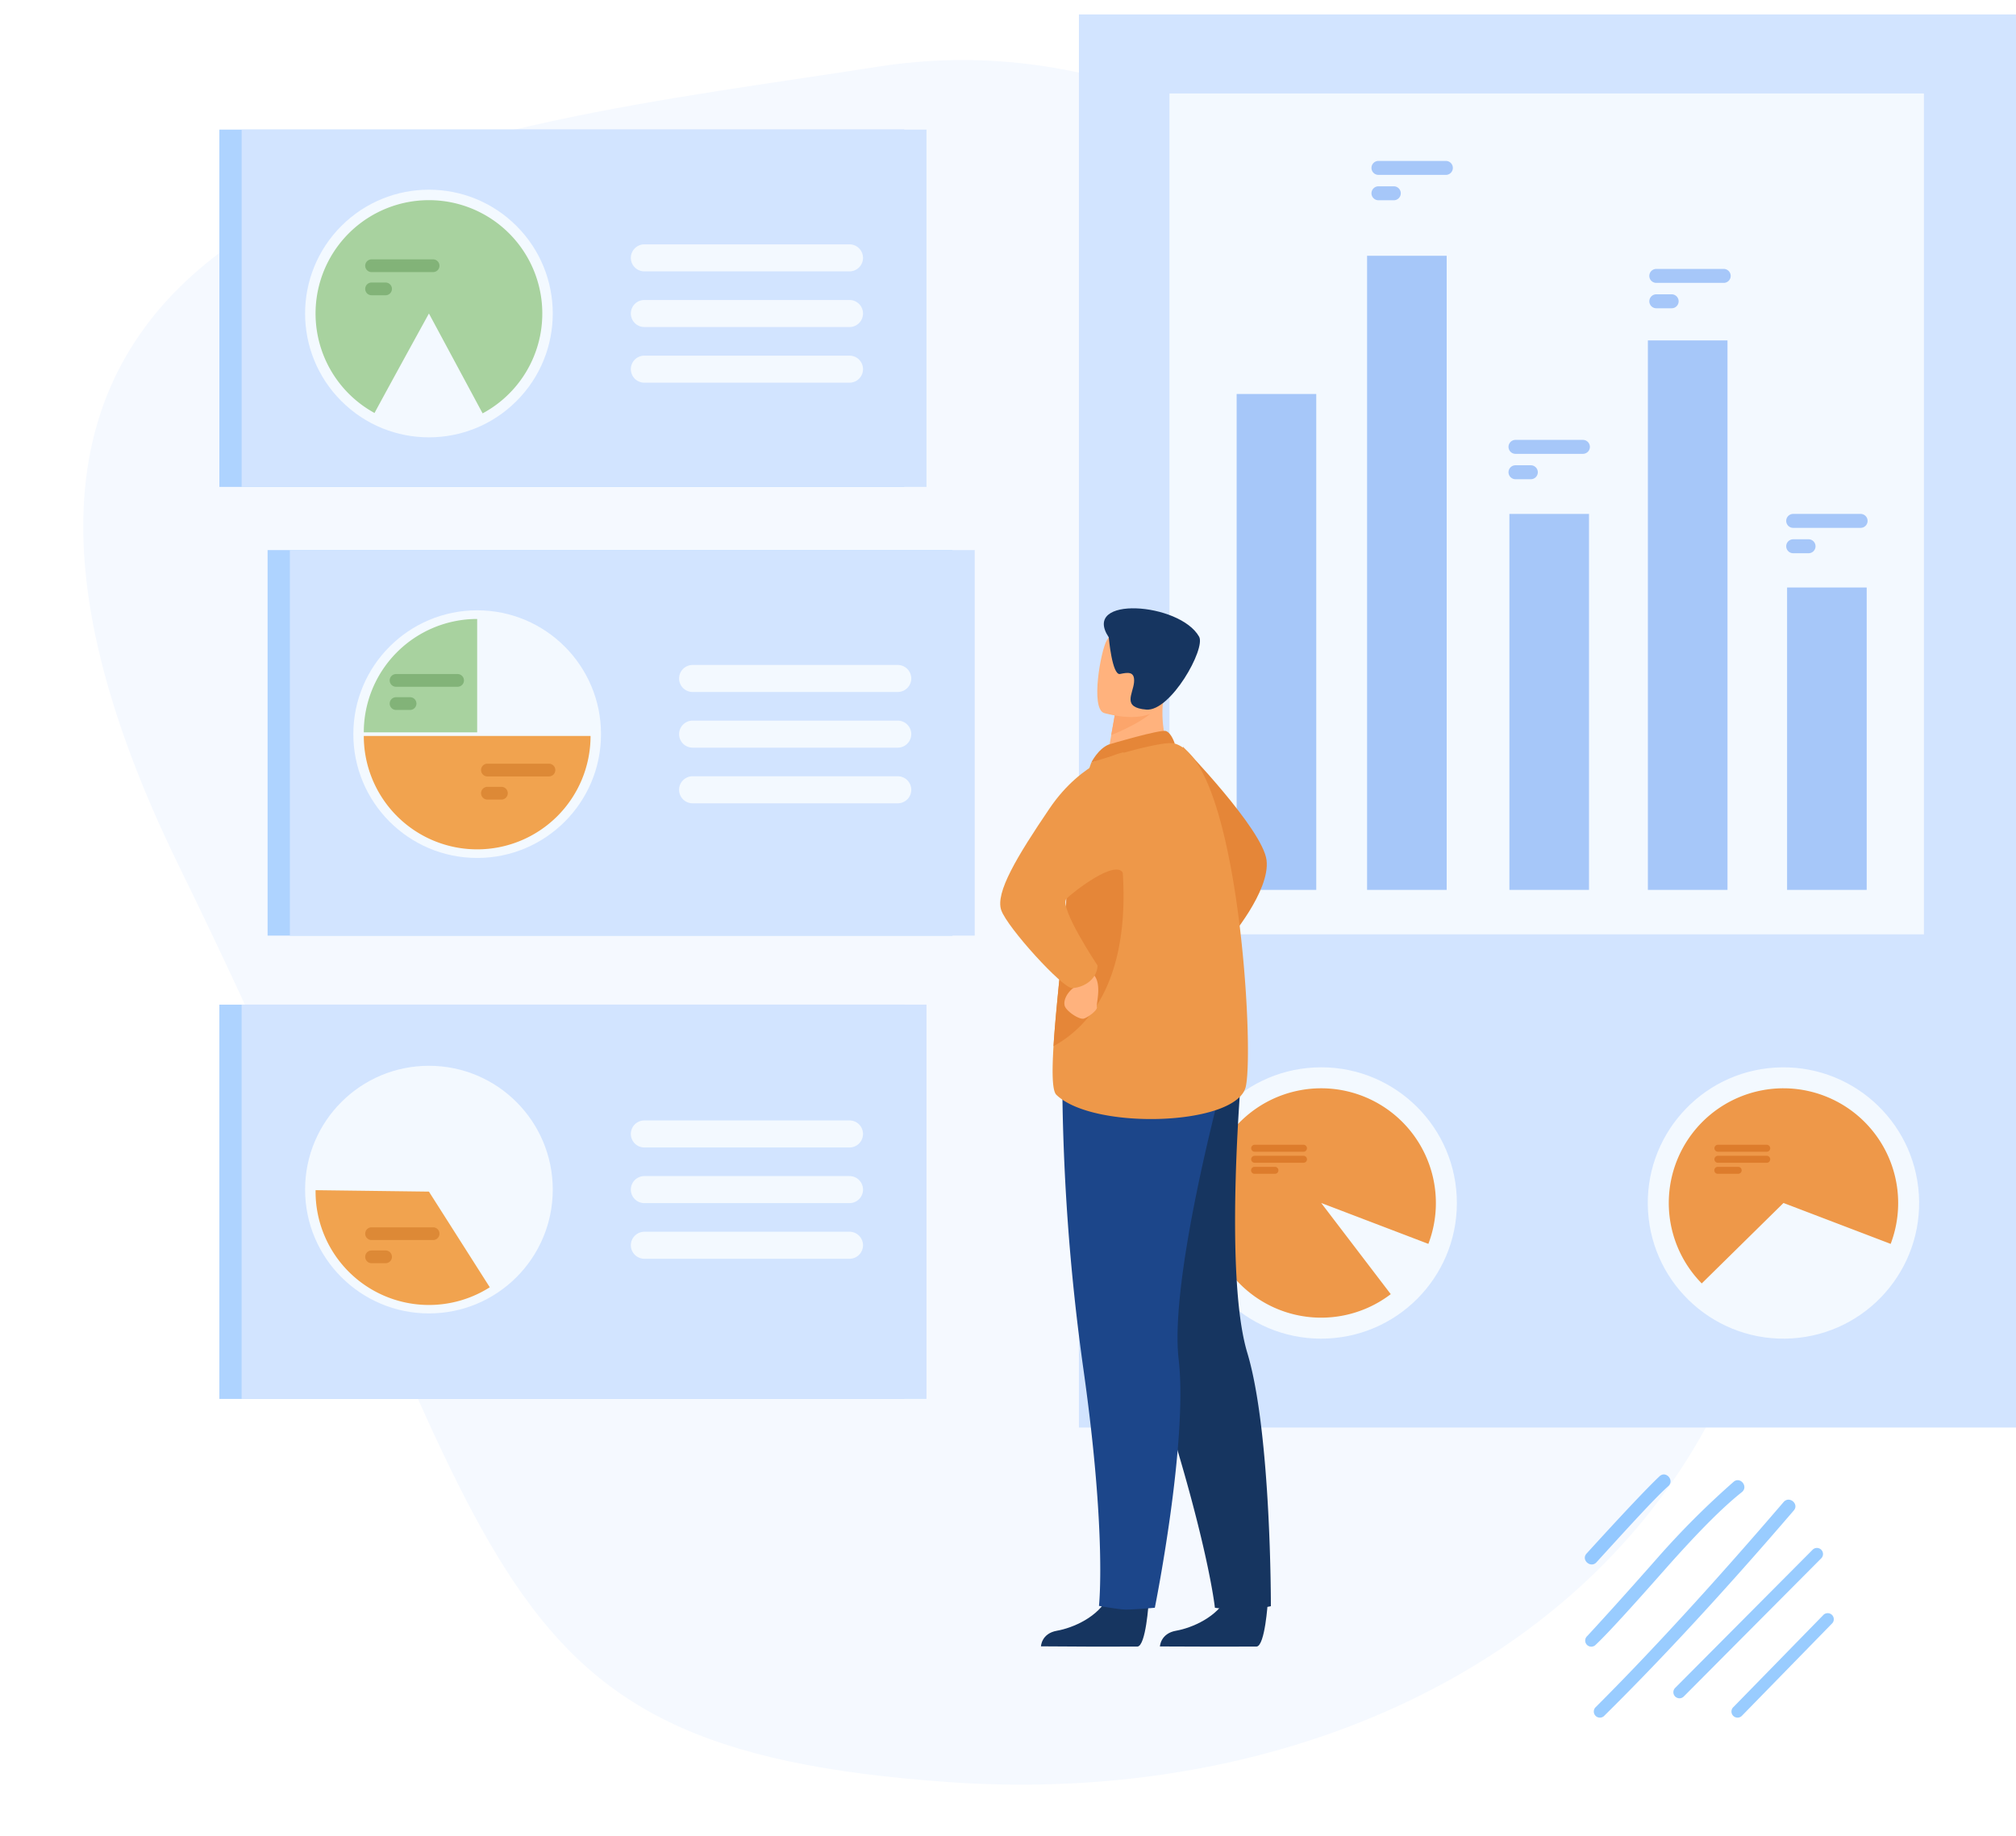<svg xmlns="http://www.w3.org/2000/svg" width="558.437" height="508.731" viewBox="0 0 558.437 508.731">
  <g id="Group_1448" data-name="Group 1448" transform="translate(-191.502 -1166)">
    <path id="Oval" d="M238.48,447.976C422.747,341.022,476.307,354.449,476.307,217.7S379.568-32.554,230.479,8.524-21.531,160.313,3.848,270.64,54.214,554.93,238.48,447.976Z" transform="matrix(-0.07, 0.998, -0.998, -0.07, 705, 1199.584)" fill="#f5f9ff"/>
    <g id="_2726748_arrow_circle_delete_line_marker_icon" data-name="2726748_arrow_circle_delete_line_marker_icon" transform="translate(605.501 1544.146)" opacity="0.4">
      <path id="Path_1138" data-name="Path 1138" d="M25.474,52.241Q40.666,35.56,45.73,30.793c1.787-1.589,4.17,1.192,2.383,2.78-3.376,2.979-9.929,10.128-19.859,21.05-1.589,1.787-4.369-.6-2.78-2.383Zm.2,22.837c2.582-2.78,9.135-9.929,19.461-21.646a230.813,230.813,0,0,1,21.05-21.05c1.787-1.589,4.171,1.192,2.383,2.78C62.808,39.73,56.057,46.68,47.914,55.815,37.588,67.532,31.035,74.681,28.056,77.461a1.688,1.688,0,1,1-2.383-2.383Zm2.383,19.66c15.49-15.49,32.767-34.355,52.03-56.8,1.589-1.787,4.369.6,2.78,2.383C63.6,62.766,46.127,81.631,30.439,97.121a1.688,1.688,0,1,1-2.383-2.383ZM50.1,89.376l37.93-38.129a1.688,1.688,0,1,1,2.383,2.383L52.482,91.759A1.688,1.688,0,1,1,50.1,89.376Zm16.085,5.362L91.008,69.319A1.688,1.688,0,1,1,93.391,71.7L68.568,97.121a1.688,1.688,0,1,1-2.383-2.383Z" fill="#007fff"/>
    </g>
    <g id="Слой_2" data-name="Слой 2" transform="translate(-1426.74 465.125)">
      <g id="Group_42" data-name="Group 42" transform="translate(1598.555 704.875)">
        <g id="Group_34" data-name="Group 34" transform="translate(80.45)">
          <g id="Group_23" data-name="Group 23" transform="translate(238.101)">
            <rect id="Rectangle_10" data-name="Rectangle 10" width="259.573" height="391.466" fill="#d2e4ff"/>
            <rect id="Rectangle_11" data-name="Rectangle 11" width="208.987" height="232.941" transform="translate(25.081 21.897)" fill="#f3f9ff"/>
            <circle id="Ellipse_2" data-name="Ellipse 2" cx="37.585" cy="37.585" r="37.585" transform="translate(27.697 293.594) rotate(-2.855)" fill="#f3f9ff"/>
            <path id="Path_190" data-name="Path 190" d="M2585.636,1513a31.771,31.771,0,1,0-12.5,25.26L2553.867,1513l29.688,11.331A31.729,31.729,0,0,0,2585.636,1513Z" transform="translate(-2486.758 -1183.741)" fill="#ee9849"/>
            <circle id="Ellipse_3" data-name="Ellipse 3" cx="37.585" cy="37.585" r="37.585" transform="matrix(0.998, -0.062, 0.062, 0.998, 155.318, 294.084)" fill="#f3f9ff"/>
            <path id="Path_191" data-name="Path 191" d="M2888.058,1481.229a31.771,31.771,0,0,0-22.643,54.058L2888.058,1513l29.689,11.331a31.794,31.794,0,0,0-29.689-43.1Z" transform="translate(-2692.891 -1183.741)" fill="#ee9849"/>
            <g id="Group_19" data-name="Group 19" transform="translate(176.034 313.132)">
              <path id="Path_192" data-name="Path 192" d="M2903.759,1522.053h-13.524a.969.969,0,0,0-.966.966h0a.969.969,0,0,0,.966.966h13.524a.969.969,0,0,0,.966-.966h0A.969.969,0,0,0,2903.759,1522.053Z" transform="translate(-2889.269 -1522.053)" fill="#dd7c2c"/>
              <path id="Path_193" data-name="Path 193" d="M2903.759,1530.035h-13.524a.966.966,0,1,0,0,1.932h13.524a.966.966,0,0,0,0-1.932Z" transform="translate(-2889.269 -1526.977)" fill="#dd7c2c"/>
              <path id="Path_194" data-name="Path 194" d="M2895.819,1538.02h-5.584a.966.966,0,1,0,0,1.931h5.584a.966.966,0,1,0,0-1.931Z" transform="translate(-2889.269 -1531.902)" fill="#dd7c2c"/>
            </g>
            <g id="Group_20" data-name="Group 20" transform="translate(47.715 313.132)">
              <path id="Path_195" data-name="Path 195" d="M2568.887,1522.053h-13.524a.969.969,0,0,0-.966.966h0a.969.969,0,0,0,.966.966h13.524a.968.968,0,0,0,.965-.966h0A.968.968,0,0,0,2568.887,1522.053Z" transform="translate(-2554.397 -1522.053)" fill="#dd7c2c"/>
              <path id="Path_196" data-name="Path 196" d="M2568.887,1530.035h-13.524a.966.966,0,0,0,0,1.932h13.524a.966.966,0,0,0,0-1.932Z" transform="translate(-2554.397 -1526.977)" fill="#dd7c2c"/>
              <path id="Path_197" data-name="Path 197" d="M2560.948,1538.02h-5.585a.966.966,0,1,0,0,1.931h5.585a.966.966,0,1,0,0-1.931Z" transform="translate(-2554.397 -1531.902)" fill="#dd7c2c"/>
            </g>
            <g id="Group_21" data-name="Group 21" transform="translate(43.69 66.853)">
              <rect id="Rectangle_12" data-name="Rectangle 12" width="22.053" height="137.377" transform="translate(0 38.293)" fill="#a6c7f9"/>
              <rect id="Rectangle_13" data-name="Rectangle 13" width="22.053" height="175.67" transform="translate(36.129)" fill="#a6c7f9"/>
              <rect id="Rectangle_14" data-name="Rectangle 14" width="22.053" height="104.155" transform="translate(75.552 71.515)" fill="#a6c7f9"/>
              <rect id="Rectangle_15" data-name="Rectangle 15" width="22.053" height="152.217" transform="translate(113.912 23.453)" fill="#a6c7f9"/>
              <rect id="Rectangle_16" data-name="Rectangle 16" width="22.053" height="83.769" transform="translate(152.473 91.901)" fill="#a6c7f9"/>
            </g>
            <g id="Group_22" data-name="Group 22" transform="translate(81.042 40.583)">
              <path id="Path_198" data-name="Path 198" d="M2862.818,888.864h-18.676a1.932,1.932,0,1,0,0,3.864h18.676a1.932,1.932,0,0,0,0-3.864Z" transform="translate(-2765.251 -858.945)" fill="#a6c7f9"/>
              <path id="Path_199" data-name="Path 199" d="M2848.4,907.211h-4.254a1.932,1.932,0,1,0,0,3.864h4.254a1.932,1.932,0,0,0,0-3.864Z" transform="translate(-2765.251 -870.261)" fill="#a6c7f9"/>
              <path id="Path_200" data-name="Path 200" d="M2661.979,810.783H2643.3a1.932,1.932,0,1,0,0,3.864h18.676a1.932,1.932,0,0,0,0-3.864Z" transform="translate(-2641.371 -810.783)" fill="#a6c7f9"/>
              <path id="Path_201" data-name="Path 201" d="M2647.557,829.13H2643.3a1.938,1.938,0,0,0-1.932,1.932h0a1.938,1.938,0,0,0,1.932,1.932h4.254a1.938,1.938,0,0,0,1.932-1.932h0A1.938,1.938,0,0,0,2647.557,829.13Z" transform="translate(-2641.371 -822.1)" fill="#a6c7f9"/>
              <path id="Path_202" data-name="Path 202" d="M2761.033,1012.462h-18.676a1.932,1.932,0,1,0,0,3.864h18.676a1.932,1.932,0,1,0,0-3.864Z" transform="translate(-2702.469 -935.181)" fill="#a6c7f9"/>
              <path id="Path_203" data-name="Path 203" d="M2746.61,1030.81h-4.253a1.937,1.937,0,0,0-1.932,1.932h0a1.938,1.938,0,0,0,1.932,1.932h4.253a1.937,1.937,0,0,0,1.932-1.932h0A1.937,1.937,0,0,0,2746.61,1030.81Z" transform="translate(-2702.469 -946.499)" fill="#a6c7f9"/>
              <path id="Path_204" data-name="Path 204" d="M2961.772,1065.972H2943.1a1.932,1.932,0,1,0,0,3.864h18.676a1.932,1.932,0,0,0,0-3.864Z" transform="translate(-2826.287 -968.187)" fill="#a6c7f9"/>
              <path id="Path_205" data-name="Path 205" d="M2947.35,1084.319H2943.1a1.932,1.932,0,1,0,0,3.864h4.254a1.932,1.932,0,1,0,0-3.864Z" transform="translate(-2826.287 -979.504)" fill="#a6c7f9"/>
            </g>
          </g>
          <g id="Group_27" data-name="Group 27" transform="translate(13.362 148.388)">
            <rect id="Rectangle_17" data-name="Rectangle 17" width="189.711" height="106.802" fill="#aed3ff"/>
            <rect id="Rectangle_18" data-name="Rectangle 18" width="189.711" height="106.802" transform="translate(6.169)" fill="#d2e4ff"/>
            <circle id="Ellipse_4" data-name="Ellipse 4" cx="34.302" cy="34.302" r="34.302" transform="translate(23.751 16.686)" fill="#f3f9ff"/>
            <g id="Group_24" data-name="Group 24" transform="translate(113.985 31.826)">
              <path id="Path_206" data-name="Path 206" d="M2201.41,1175.178h-56.825a3.755,3.755,0,0,0-3.743,3.744h0a3.755,3.755,0,0,0,3.743,3.744h56.825a3.755,3.755,0,0,0,3.744-3.744h0A3.755,3.755,0,0,0,2201.41,1175.178Z" transform="translate(-2140.841 -1175.178)" fill="#f3f9ff"/>
              <path id="Path_207" data-name="Path 207" d="M2201.41,1215.413h-56.825a3.755,3.755,0,0,0-3.743,3.745h0a3.755,3.755,0,0,0,3.743,3.744h56.825a3.755,3.755,0,0,0,3.744-3.744h0A3.756,3.756,0,0,0,2201.41,1215.413Z" transform="translate(-2140.841 -1199.995)" fill="#f3f9ff"/>
              <path id="Path_208" data-name="Path 208" d="M2201.41,1255.648h-56.825a3.744,3.744,0,0,0,0,7.488h56.825a3.744,3.744,0,1,0,0-7.488Z" transform="translate(-2140.841 -1224.813)" fill="#f3f9ff"/>
            </g>
            <path id="Path_209" data-name="Path 209" d="M1912.916,1173.33h31.406v-31.406A31.407,31.407,0,0,0,1912.916,1173.33Z" transform="translate(-1886.269 -1122.84)" fill="#a8d29f"/>
            <path id="Path_210" data-name="Path 210" d="M1975.728,1226.522h-62.812a31.408,31.408,0,0,0,31.405,31.406h0A31.408,31.408,0,0,0,1975.728,1226.522Z" transform="translate(-1886.269 -1175.021)" fill="#f1a34f"/>
            <g id="Group_25" data-name="Group 25" transform="translate(33.821 34.343)">
              <path id="Path_211" data-name="Path 211" d="M1950.445,1181.747H1933.4a1.763,1.763,0,1,0,0,3.527h17.045a1.763,1.763,0,1,0,0-3.527Z" transform="translate(-1931.637 -1181.747)" fill="#82b378"/>
              <path id="Path_212" data-name="Path 212" d="M1937.282,1198.491H1933.4a1.763,1.763,0,1,0,0,3.526h3.882a1.763,1.763,0,0,0,0-3.526Z" transform="translate(-1931.637 -1192.075)" fill="#82b378"/>
            </g>
            <g id="Group_26" data-name="Group 26" transform="translate(59.126 59.178)">
              <path id="Path_213" data-name="Path 213" d="M2016.484,1246.559h-17.045a1.763,1.763,0,0,0,0,3.527h17.045a1.763,1.763,0,0,0,0-3.527Z" transform="translate(-1997.676 -1246.559)" fill="#dd8936"/>
              <path id="Path_214" data-name="Path 214" d="M2003.321,1263.3h-3.882a1.769,1.769,0,0,0-1.763,1.763h0a1.769,1.769,0,0,0,1.763,1.764h3.882a1.769,1.769,0,0,0,1.763-1.764h0A1.769,1.769,0,0,0,2003.321,1263.3Z" transform="translate(-1997.676 -1256.887)" fill="#dd8936"/>
            </g>
          </g>
          <g id="Group_30" data-name="Group 30" transform="translate(0 274.315)">
            <path id="Path_215" data-name="Path 215" d="M1808.505,1420.754V1529.98h189.711V1420.754Z" transform="translate(-1808.505 -1420.754)" fill="#aed3ff"/>
            <path id="Path_216" data-name="Path 216" d="M1824.6,1420.754V1529.98h189.711V1420.754Z" transform="translate(-1818.435 -1420.754)" fill="#d2e4ff"/>
            <circle id="Ellipse_5" data-name="Ellipse 5" cx="34.302" cy="34.302" r="34.302" transform="translate(23.749 16.938)" fill="#f3f9ff"/>
            <g id="Group_28" data-name="Group 28" transform="translate(113.983 32.078)">
              <path id="Path_217" data-name="Path 217" d="M2109.709,1511.957h56.824a3.744,3.744,0,1,0,0-7.489h-56.824a3.744,3.744,0,0,0,0,7.489Z" transform="translate(-2105.965 -1504.468)" fill="#f3f9ff"/>
              <path id="Path_218" data-name="Path 218" d="M2166.534,1544.7h-56.824a3.744,3.744,0,0,0,0,7.489h56.824a3.744,3.744,0,1,0,0-7.489Z" transform="translate(-2105.965 -1529.286)" fill="#f3f9ff"/>
              <path id="Path_219" data-name="Path 219" d="M2166.534,1584.939h-56.824a3.755,3.755,0,0,0-3.744,3.744h0a3.755,3.755,0,0,0,3.744,3.744h56.824a3.755,3.755,0,0,0,3.745-3.744h0A3.756,3.756,0,0,0,2166.534,1584.939Z" transform="translate(-2105.965 -1554.104)" fill="#f3f9ff"/>
            </g>
            <path id="Path_220" data-name="Path 220" d="M1909.447,1555.286l-31.4-.4c0,.132,0,.267,0,.4a31.408,31.408,0,0,0,48.257,26.5Z" transform="translate(-1851.396 -1503.489)" fill="#f1a34f"/>
            <g id="Group_29" data-name="Group 29" transform="translate(40.4 61.686)">
              <path id="Rectangle_19" data-name="Rectangle 19" d="M1.763,0H18.808a1.763,1.763,0,0,1,1.763,1.763v0a1.763,1.763,0,0,1-1.763,1.763H1.763A1.763,1.763,0,0,1,0,1.763v0A1.763,1.763,0,0,1,1.763,0Z" fill="#dd8936"/>
              <path id="Path_221" data-name="Path 221" d="M1919.582,1598.48H1915.7a1.763,1.763,0,1,0,0,3.527h3.882a1.763,1.763,0,1,0,0-3.527Z" transform="translate(-1913.937 -1592.064)" fill="#dd8936"/>
            </g>
          </g>
          <g id="Group_33" data-name="Group 33" transform="translate(0 31.909)">
            <rect id="Rectangle_20" data-name="Rectangle 20" width="189.713" height="98.977" fill="#aed3ff"/>
            <rect id="Rectangle_21" data-name="Rectangle 21" width="189.711" height="98.977" transform="translate(6.169)" fill="#d2e4ff"/>
            <circle id="Ellipse_6" data-name="Ellipse 6" cx="34.302" cy="34.302" r="34.302" transform="translate(9.541 50.943) rotate(-45)" fill="#f3f9ff"/>
            <path id="Path_222" data-name="Path 222" d="M1909.448,839.139a31.407,31.407,0,0,0-15.073,58.96c5.031-9.318,15.073-27.556,15.073-27.556l14.87,27.665a31.407,31.407,0,0,0-14.87-59.069Z" transform="translate(-1851.396 -819.599)" fill="#a8d29f"/>
            <g id="Group_31" data-name="Group 31" transform="translate(113.983 31.781)">
              <path id="Path_223" data-name="Path 223" d="M2166.535,871.085H2109.71a3.755,3.755,0,0,0-3.744,3.744h0a3.755,3.755,0,0,0,3.744,3.744h56.824a3.755,3.755,0,0,0,3.745-3.744h0A3.755,3.755,0,0,0,2166.535,871.085Z" transform="translate(-2105.966 -871.085)" fill="#f3f9ff"/>
              <path id="Path_224" data-name="Path 224" d="M2166.535,911.32H2109.71a3.744,3.744,0,0,0,0,7.489h56.824a3.744,3.744,0,1,0,0-7.489Z" transform="translate(-2105.966 -895.903)" fill="#f3f9ff"/>
              <path id="Path_225" data-name="Path 225" d="M2166.535,951.555H2109.71a3.744,3.744,0,0,0,0,7.489h56.824a3.744,3.744,0,1,0,0-7.489Z" transform="translate(-2105.966 -920.72)" fill="#f3f9ff"/>
            </g>
            <g id="Group_32" data-name="Group 32" transform="translate(40.4 35.944)">
              <path id="Path_226" data-name="Path 226" d="M1932.746,881.949H1915.7a1.763,1.763,0,1,0,0,3.526h17.044a1.763,1.763,0,1,0,0-3.526Z" transform="translate(-1913.938 -881.949)" fill="#82b378"/>
              <path id="Path_227" data-name="Path 227" d="M1919.583,898.693H1915.7a1.768,1.768,0,0,0-1.763,1.763h0a1.769,1.769,0,0,0,1.763,1.763h3.882a1.769,1.769,0,0,0,1.763-1.763h0A1.768,1.768,0,0,0,1919.583,898.693Z" transform="translate(-1913.938 -892.277)" fill="#82b378"/>
            </g>
          </g>
        </g>
        <g id="Group_35" data-name="Group 35" transform="translate(296.75 164.519)">
          <path id="Path_228" data-name="Path 228" d="M2434.527,1234.227s22.128,22.844,23.191,31.458-10.529,22.09-10.529,22.09Z" transform="translate(-2383.944 -1195.906)" fill="#e58638"/>
          <path id="Path_229" data-name="Path 229" d="M2361.813,1846.4s-.753,12.145-3.1,12.319c-.313.023-11.917.023-11.917.023l-14.813-.085s.1-3.57,4.427-4.324,11.578-3.8,14.2-9.521C2353.367,1838.791,2361.813,1846.4,2361.813,1846.4Z" transform="translate(-2320.691 -1571.093)" fill="#163560"/>
          <path id="Path_230" data-name="Path 230" d="M2447.848,1846.4s-.753,12.145-3.1,12.319c-.313.023-11.917.023-11.917.023l-14.858-.052s.141-3.6,4.471-4.357,11.578-3.8,14.2-9.521C2439.4,1838.791,2447.848,1846.4,2447.848,1846.4Z" transform="translate(-2373.732 -1571.093)" fill="#163560"/>
          <path id="Path_231" data-name="Path 231" d="M2367.021,1482.929s3.875,24.78,18.328,68.767,16.423,63.035,16.423,63.035a63.611,63.611,0,0,0,8.038.567,50.9,50.9,0,0,0,7.467-1s.132-48.073-6.529-70.192-1.437-79.743-1.437-79.743Z" transform="translate(-2342.305 -1337.855)" fill="#163560"/>
          <path id="Path_232" data-name="Path 232" d="M2347.313,1467.9a601.378,601.378,0,0,0,5.912,83.189c6.46,45.848,4.271,65.31,4.271,65.31s5.318.952,7.187,1.015c2,.066,8.287-.5,8.287-.5s9.247-45.865,6.6-68.813,12.663-78.745,12.663-78.745Z" transform="translate(-2330.142 -1340.04)" fill="#1c468a"/>
          <path id="Path_233" data-name="Path 233" d="M2396.777,1210.144l-7.3,5.406-10.547-2.22c.146-.962.842-4.949,1.476-8.559.038-.213.077-.426.113-.634.543-3.073,1.012-5.712,1.012-5.712l9.851-4.91,3.673-1.83c-.01.064-.285,3.41-.323,3.9A31.543,31.543,0,0,0,2396.777,1210.144Z" transform="translate(-2349.652 -1169.665)" fill="#ffb27d"/>
          <path id="Path_234" data-name="Path 234" d="M2373.184,1226.627c.231-.1,14.348-4.263,15.882-3.757s2.441,3.474,2.441,3.474l-23.09,5.22S2370.234,1227.869,2373.184,1226.627Z" transform="translate(-2343.166 -1188.874)" fill="#e58638"/>
          <path id="Path_235" data-name="Path 235" d="M2393.911,1326.81c-2.393,10.916-42.217,12.21-52.481,2.3-1.168-1.129-1.226-6.384-.786-13.469.862-13.843,3.628-34.665,3.736-45.3a84.154,84.154,0,0,1,1.7-15.163,123.222,123.222,0,0,1,5.051-18.15s19.452-6.288,23.091-5.219C2391.755,1236.959,2396.3,1315.894,2393.911,1326.81Z" transform="translate(-2325.879 -1194.338)" fill="#ee9849"/>
          <path id="Path_236" data-name="Path 236" d="M2341.052,1350.132c.861-13.843,3.628-34.665,3.735-45.3a84.222,84.222,0,0,1,1.7-15.163l11.7-2.065S2369.628,1334.327,2341.052,1350.132Z" transform="translate(-2326.287 -1228.827)" fill="#e58638"/>
          <path id="Path_237" data-name="Path 237" d="M2352.224,1397.509a2.754,2.754,0,0,1-.878,3.186c-1.675,1.28-2.761,3.354-2.378,4.869s4.058,3.988,5.332,3.59,3.866-2.4,3.587-3.194,1.744-7.015-1.362-9.408S2352.224,1397.509,2352.224,1397.509Z" transform="translate(-2331.122 -1295.498)" fill="#ffb27d"/>
          <path id="Path_238" data-name="Path 238" d="M2336.7,1238.315s-11.411,2.135-20.5,15.535-15.075,23.362-13.4,28.192,16.943,21.579,19.575,21.579,6.88-1.914,7.119-6.221c0,0-10.75-16.111-8.632-18.524.9-1.031,13.955-11.626,15.819-6.84C2339.765,1279.954,2336.7,1238.315,2336.7,1238.315Z" transform="translate(-2302.52 -1198.427)" fill="#ee9849"/>
          <path id="Path_239" data-name="Path 239" d="M2396.37,1198.679c-2.163,4.14-10.224,7.719-13.586,9.035.038-.213.077-.426.113-.634.543-3.072,1.012-5.711,1.012-5.711l9.851-4.91C2395.937,1196.425,2397.263,1196.975,2396.37,1198.679Z" transform="translate(-2352.028 -1172.609)" fill="#fca56b"/>
          <path id="Path_240" data-name="Path 240" d="M2374.5,1171.225s14.583,4.549,17.276-4.577,6.389-14.683-2.808-17.974-12.042-.344-13.681,2.483S2370.778,1169.806,2374.5,1171.225Z" transform="translate(-2345.795 -1142.24)" fill="#ffb27d"/>
          <path id="Path_241" data-name="Path 241" d="M2378.776,1142.258s.93,10.619,3.126,10.158,4.188-.8,3.866,2.4-3.367,6.9,3.4,7.464,16.5-16.887,14.638-20.192C2398.442,1132.55,2371.023,1130.626,2378.776,1142.258Z" transform="translate(-2348.71 -1134.221)" fill="#163560"/>
        </g>
      </g>
    </g>
  </g>
</svg>
